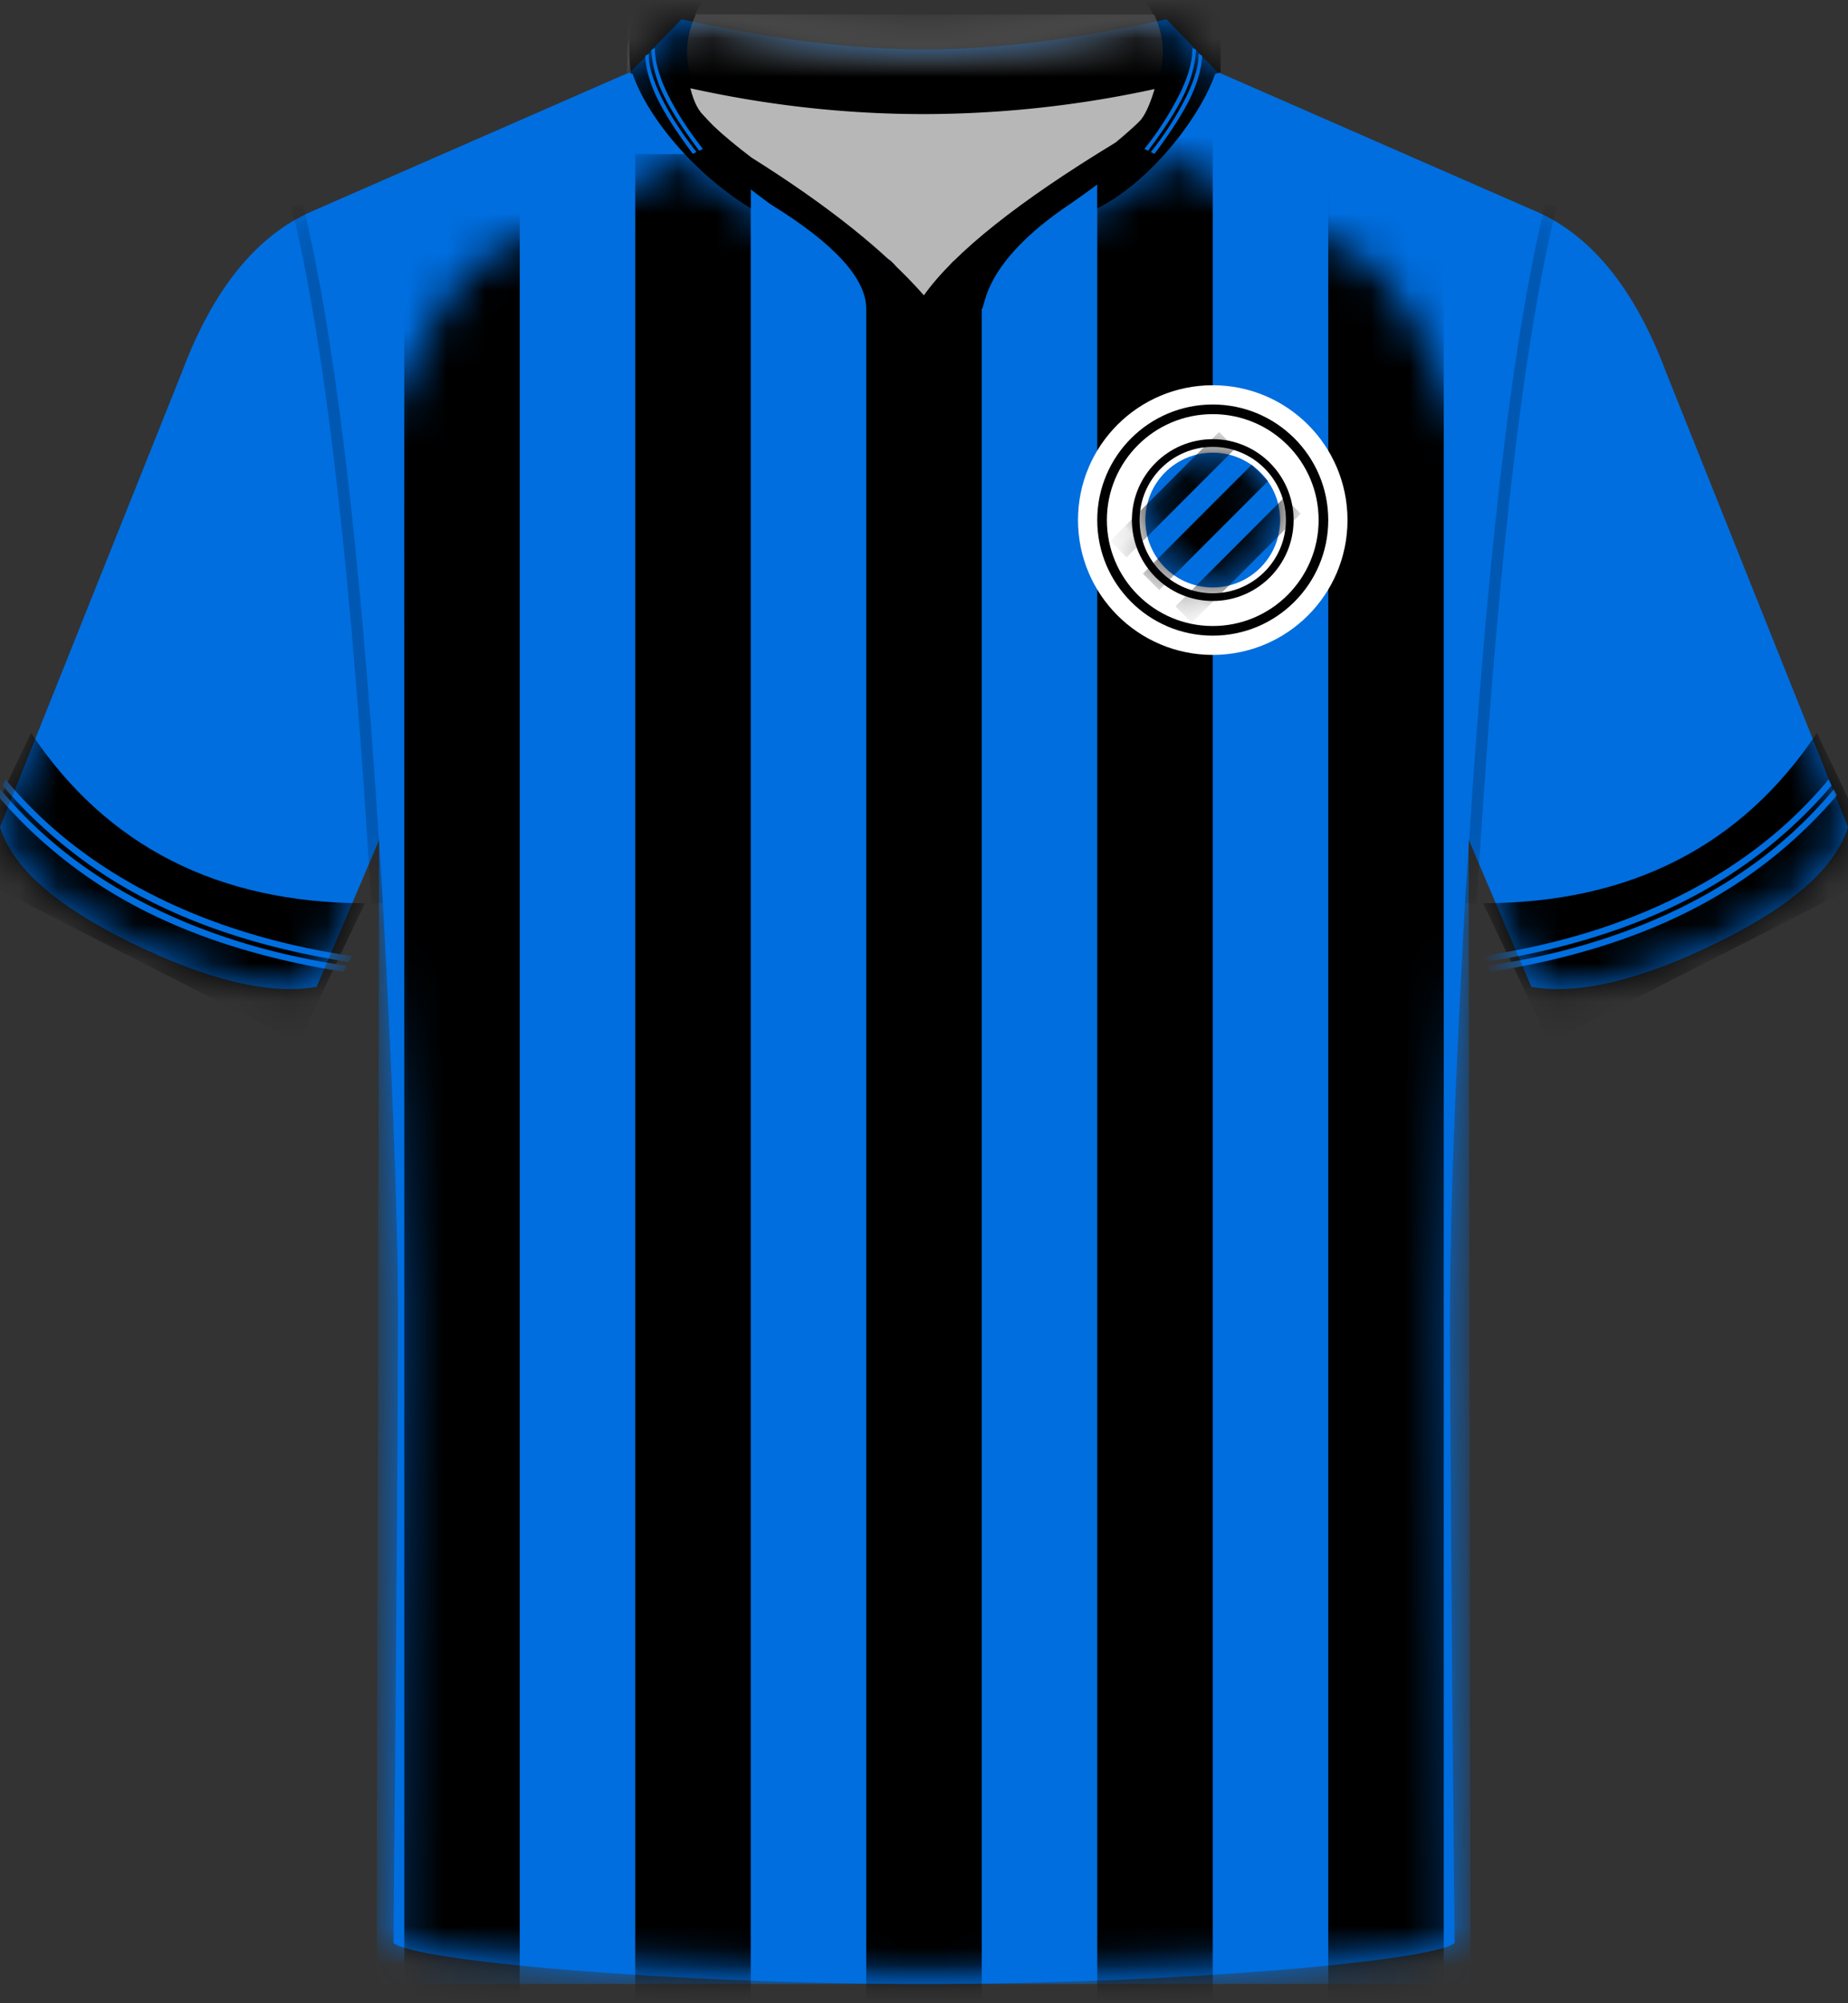<svg xmlns="http://www.w3.org/2000/svg" xmlns:xlink="http://www.w3.org/1999/xlink" width="48" height="52"><rect width="100%" height="100%" fill="#333333" stroke="none"/><defs><path id="a" d="M10.22 49.935c.079-8.326.118-13.766.118-16.32 0-2.553-.161-6.661-.484-12.324l-1.63 3.825c-1.213.21-2.806-.165-4.778-1.125-1.92-.933-3.059-1.912-3.418-2.937L0 20.969 4.725 9.16c.809-2.154 1.936-3.546 3.381-4.176l8.278-3.621L17.7 0c2.353.522 4.453.783 6.3.784 1.837.001 3.937-.26 6.298-.784l1.315 1.363 8.162 3.572c1.502.604 2.669 2.013 3.499 4.225L48 20.97c-.325 1.055-1.473 2.063-3.446 3.022-1.972.96-3.565 1.335-4.778 1.125l-1.63-3.825c-.323 5.467-.484 9.575-.484 12.325s.04 8.19.119 16.319C37.246 50.399 30.623 51 24 51c-6.623 0-13.246-.6-13.78-1.065Z"/><path id="c" d="m.68 47.458.061-29.71L0 8.953c1.462-3.58 2.607-5.66 3.435-6.242C3.58 2.608 5.35 1.704 8.742 0c1.595 1.612 3.41 2.55 6.145 2.549h.008c2.736.001 4.608-.937 6.203-2.549 3.012 1.465 4.762 2.368 5.25 2.71.827.582 1.972 2.663 3.434 6.242l-.74 8.797.047 29.709H.68Z"/><path id="e" d="M7.678 0c4.24 0 7.677 2.35 7.677 5.25 0 1.314-3.9 3.956-3.9 3.956-2.277 1.53-2.175 2.663-2.277 2.715h-3c0-.79-.827-1.695-2.48-2.715C3.698 9.206 0 6.564 0 5.25 0 2.35 3.437 0 7.678 0Zm0 1.089c-3.834 0-6.755 1.997-6.755 4.1 0 .684.75 1.648 2.276 2.803 1.986 1.246 3.477 2.437 4.475 3.574.79-1.11 2.451-2.433 4.981-3.968 1.14-.938 1.726-1.734 1.774-2.33l.003-.08c0-2.102-2.92-4.1-6.754-4.1Z"/><circle id="f" cx="1.75" cy="1.75" r="1.75"/></defs><g fill="none" fill-rule="evenodd"><g transform="translate(0 .5)"><mask id="b" fill="#fff"><use xlink:href="#a"/></mask><use xlink:href="#a" fill="#006EDF"/><g mask="url(#b)"><g transform="translate(9.105 3.542)"><mask id="d" fill="#fff"><use xlink:href="#c"/></mask><use xlink:href="#c" fill="#006EDF"/><path fill="#000" d="M13.395 1.958h3v55h-3zM7.395-.042h3v54h-3zM1.395-1.042h3v54h-3zM19.395-1.042h3v54h-3zM25.395-1.042h3v54h-3z" mask="url(#d)"/></g></g><g mask="url(#b)"><path fill="#000" d="M38.521 22.946c1.909-.003 3.586-.372 5.031-1.109 1.446-.736 2.66-1.84 3.641-3.31l1.723 3.611-8.672 4.419-1.723-3.611Zm-29.043 0c-1.909-.003-3.586-.372-5.031-1.109-1.446-.736-2.66-1.84-3.641-3.31l-1.723 3.611 8.672 4.419 1.723-3.611Z"/><g fill="#006EDF"><path d="m9.001 24.57-.079.155c-1.991-.314-3.723-.847-5.194-1.596a12.287 12.287 0 0 1-3.799-2.986l.08-.156c1.006 1.213 2.272 2.208 3.798 2.986 1.526.777 3.258 1.31 5.194 1.596Z"/><path d="m9.139 24.316-.08.155c-1.991-.314-3.722-.846-5.194-1.596a12.287 12.287 0 0 1-3.799-2.986l.08-.156c1.006 1.213 2.272 2.208 3.799 2.986 1.526.777 3.257 1.31 5.194 1.597Z"/></g><g fill="#006EDF"><path d="m38.64 24.57.08.155c1.991-.314 3.723-.847 5.194-1.596a12.287 12.287 0 0 0 3.799-2.986l-.08-.156c-1.006 1.213-2.272 2.208-3.798 2.986-1.526.777-3.258 1.31-5.194 1.596Z"/><path d="m38.503 24.316.08.155c1.991-.314 3.722-.846 5.194-1.596a12.287 12.287 0 0 0 3.799-2.986l-.08-.156c-1.006 1.213-2.272 2.208-3.799 2.986-1.526.777-3.257 1.31-5.194 1.597Z"/></g></g><g fill="#000" fill-opacity=".2" fill-rule="nonzero" mask="url(#b)"><path d="m40.428 4.877-.291-.072-.11.46-.107.484-.053.252-.104.524-.103.549-.05.284-.1.588-.097.614-.095.64-.094.664-.092.691L39 11.64l-.087.755-.084.782-.083.807-.12 1.258-.078.872-.113 1.355-.073.936-.106 1.452-.134 2.027-.064 1.052.3.018.062-1.03.098-1.496.136-1.909.107-1.366.112-1.311.115-1.256.08-.806.122-1.162.085-.744.13-1.07.088-.682.09-.658.093-.632.094-.608.097-.583.098-.558.1-.534.101-.509.104-.484.105-.459.054-.22ZM7.864 4.805l.055.226.108.472.107.498.104.524.103.549.1.575.098.6.144.95.14 1.008.09.703.089.73.13 1.143.124 1.2.08.833.08.859.114 1.336.11 1.394.07.962.103 1.49.099 1.55.031.529-.299.018-.095-1.534-.098-1.478-.103-1.423-.108-1.366-.11-1.311-.117-1.256-.079-.806L8.853 13l-.083-.756-.129-1.089-.087-.694-.09-.67-.092-.645-.093-.62-.095-.596-.097-.57-.1-.546-.1-.521-.103-.497-.105-.471a29.028 29.028 0 0 0-.053-.227l-.053-.22.291-.072Z"/></g><g mask="url(#b)"><path fill="#C6C6C6" d="M30.101 1.5c-.518 1.665-2.97 3.1-6.076 3.1-3.107 0-5.559-1.435-6.077-3.1Z"/><path fill="#D5D5D5" d="M29.978-.12c.147.315.225.64.225.97 0 .325-.077.647-.221.959A27.977 27.977 0 0 1 24 2.46c-1.975 0-3.95-.213-5.925-.639a2.274 2.274 0 0 1-.228-.973c0-.328.078-.654.225-.969Zm-13.5.001a3.67 3.67 0 0 0-.088 1.525 4.857 4.857 0 0 1-.093-.025v-1.5Z"/></g><g mask="url(#b)"><g transform="translate(16.264 -4.4)"><path fill="#B7B7B7" d="M.986 5.9h13.5c-2.775 2.894-4.742 4.473-5.898 4.738-.292.067-.577 1.061-.856 1.061-.315 0-.638-1.003-.97-1.089C5.625 10.317 3.699 8.747.986 5.9Z"/><path fill="#000" d="M.033 4.282H15.44v1.5a28.407 28.407 0 0 1-7.703 1.08c-2.567 0-5.135-.36-7.703-1.08v-1.5Z"/><use xlink:href="#e" fill="#000" fill-rule="nonzero" transform="translate(.059)"/><path fill="#000" fill-rule="nonzero" d="M7.736 0c4.24 0 7.678 2.35 7.678 5.25 0 .969-1.5 3.22-3.178 4.059V8.056c.606-.508.985-.859 1.137-1.051.308-.389.515-1.39.538-1.683l.003-.072c0-1.923-2.672-3.75-6.178-3.75S1.56 3.327 1.56 5.25c0 .306.051 1.153.383 1.573.437.484.868.895 1.294 1.233V9.31C1.35 8.149.06 6.219.06 5.25.059 2.35 3.496 0 7.736 0Z"/><g fill="#006EDF"><path d="m.492 5.344.096-.047c-.01.286.096.657.317 1.112.22.454.528.934.922 1.438l-.096.047C1.308 7.33 1 6.85.808 6.455.617 6.061.511 5.69.492 5.345Z"/><path d="m.65 5.193.096-.047c-.004.333.104.727.325 1.182.22.455.528.934.922 1.438l-.096.047c-.423-.564-.73-1.043-.922-1.438A3.144 3.144 0 0 1 .65 5.193Z"/></g><g fill="#006EDF"><path d="m14.962 5.344-.096-.047c.01.286-.096.657-.317 1.112a8.171 8.171 0 0 1-.922 1.438l.096.047c.423-.564.73-1.044.923-1.439.191-.394.297-.765.316-1.11Z"/><path d="m14.804 5.193-.096-.047c.004.333-.104.727-.325 1.182a8.171 8.171 0 0 1-.922 1.438l.096.047c.423-.564.73-1.043.922-1.438.192-.395.3-.79.325-1.182Z"/></g></g></g></g><g transform="translate(28 10)"><circle cx="3.5" cy="3.5" r="3.25" fill="#000" stroke="#FFF" stroke-width=".5"/><circle cx="3.5" cy="3.5" r="1.315" fill="#011963"/><circle cx="3.5" cy="3.5" r="2.75" fill="#FFF"/><circle cx="3.5" cy="3.5" r="2.1" fill="#000"/><circle cx="3.5" cy="3.5" r="1.9" fill="#FFF"/><g transform="rotate(45 .513 4.737)"><mask id="g" fill="#fff"><use xlink:href="#f"/></mask><use xlink:href="#f" fill="#006EDF"/><path fill="#000" d="M.85 4.018h-.6v-4h.6zM2.05 4.018h-.6v-4h.6zM3.25 4.018h-.6v-4h.6z" mask="url(#g)"/></g></g></g></svg>